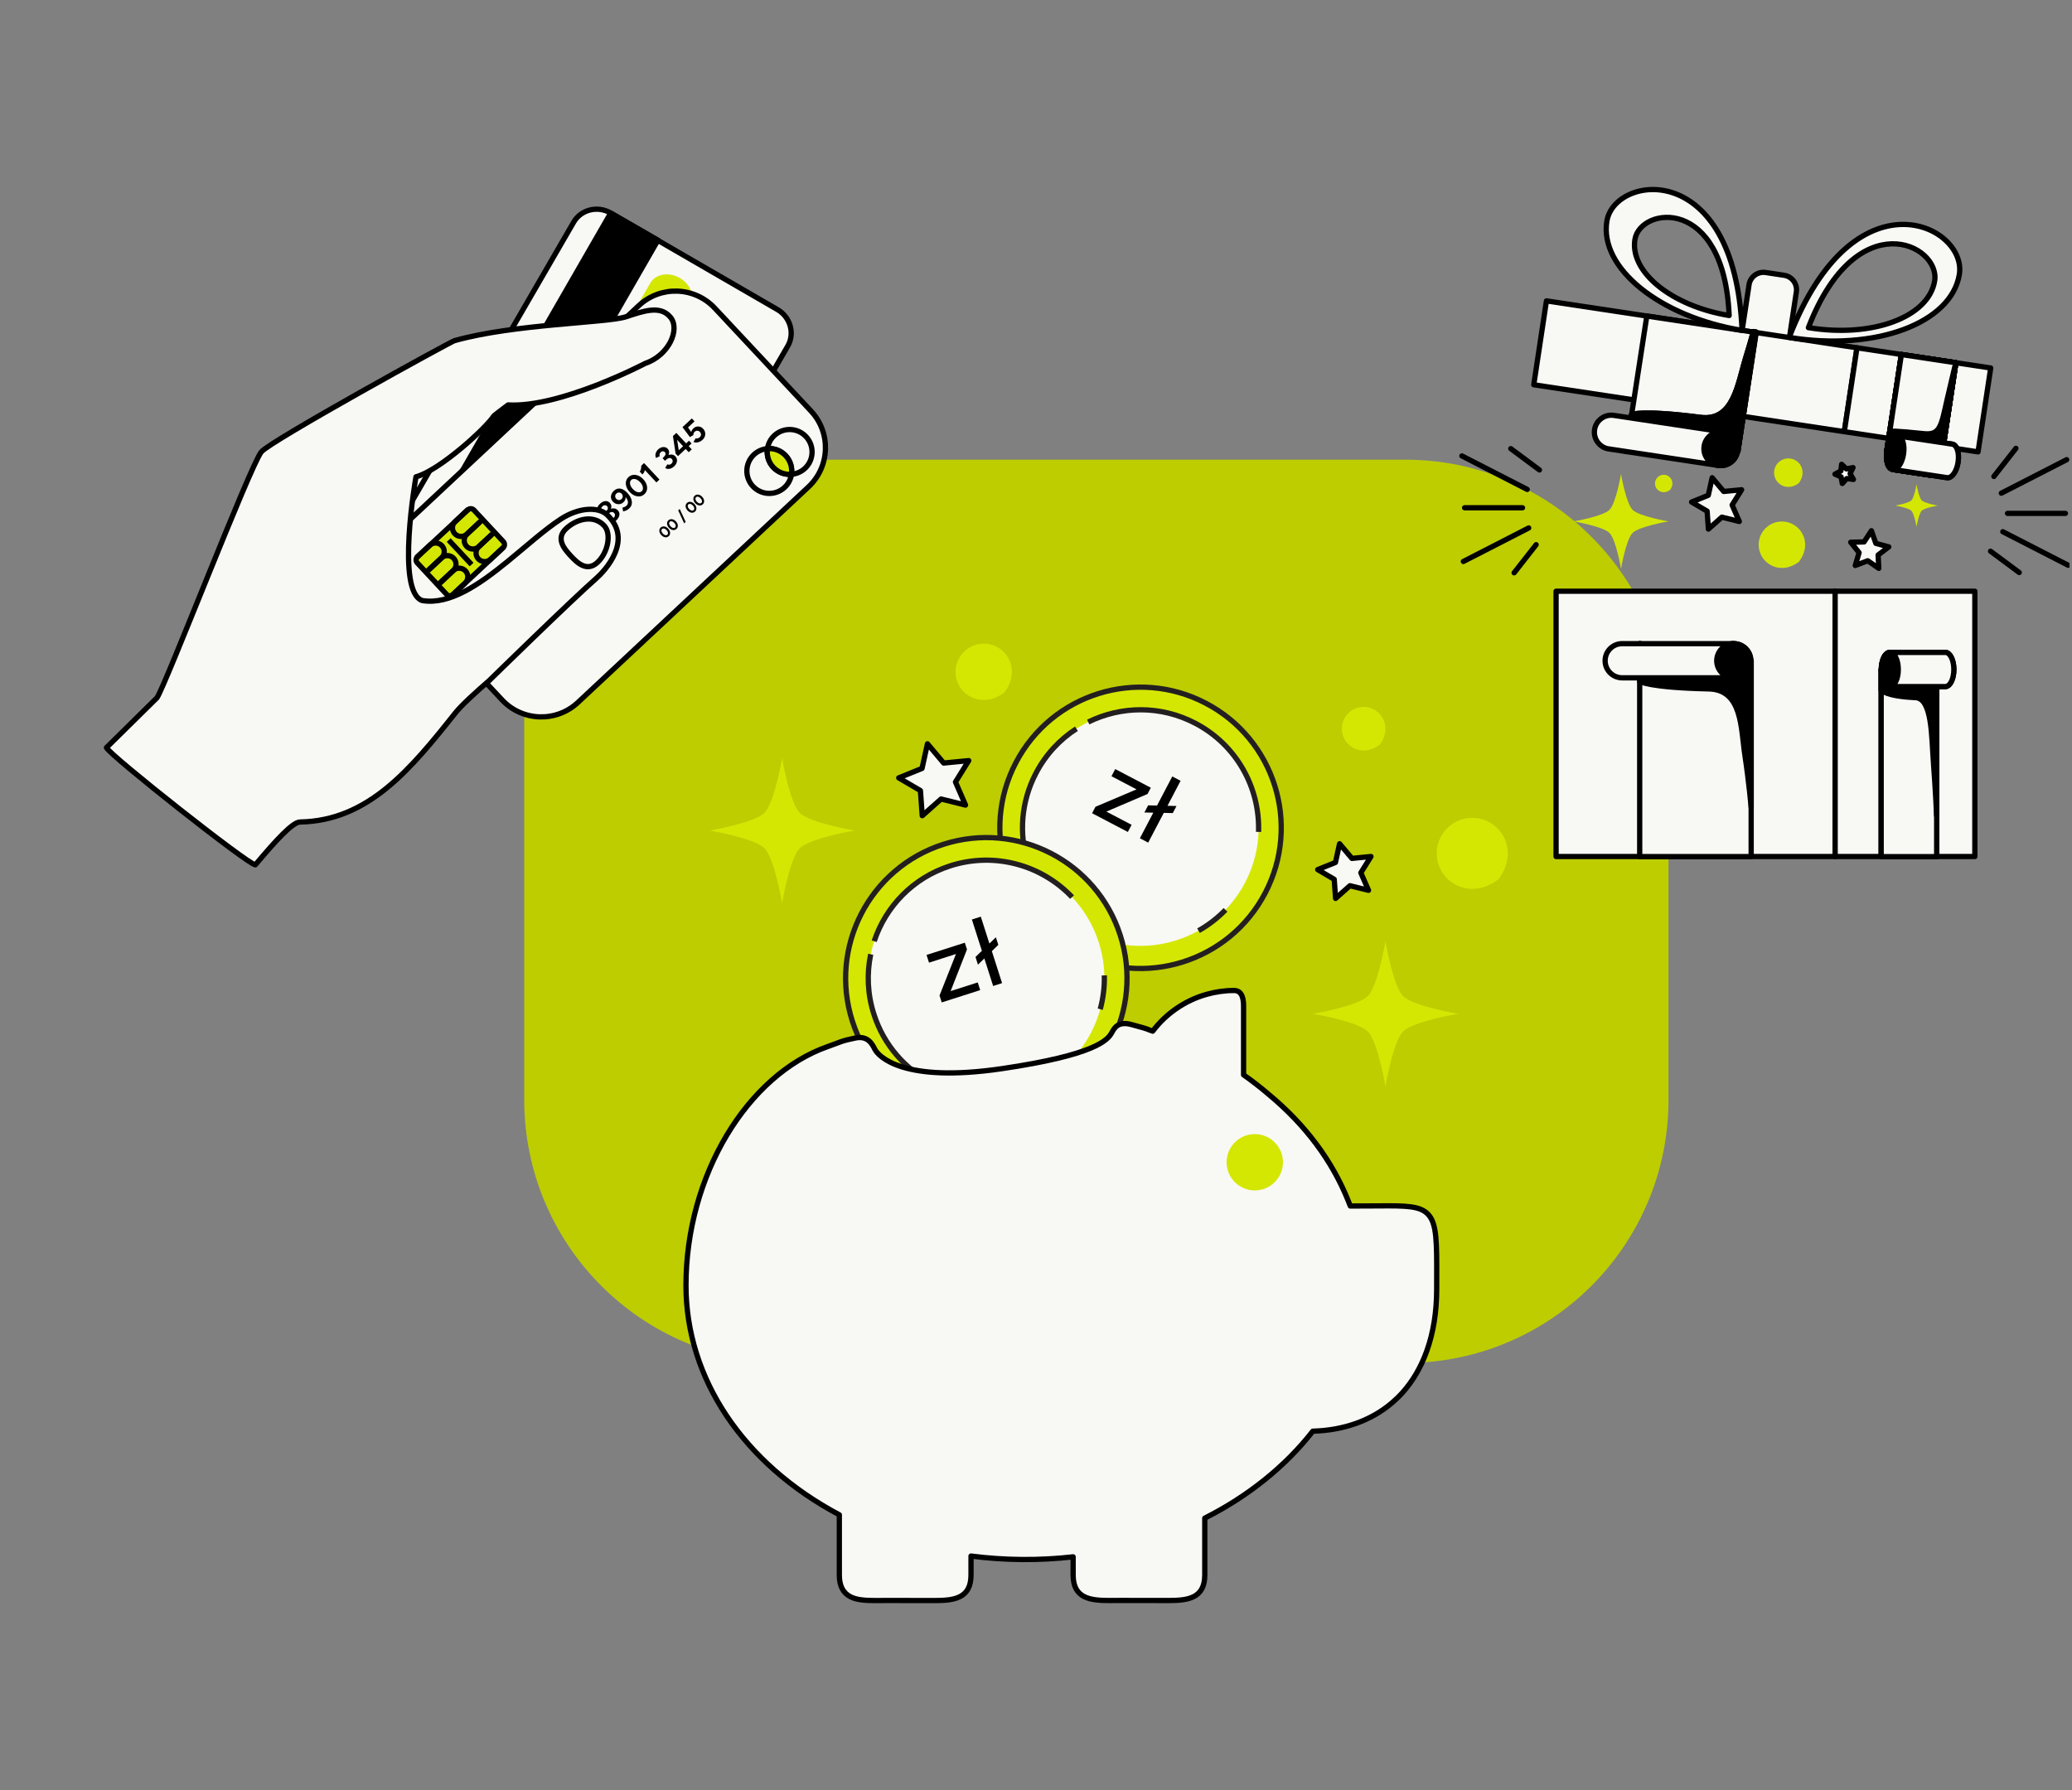 <svg width="787" height="680" viewBox="0 0 787 680" fill="none" xmlns="http://www.w3.org/2000/svg">
<rect x="0" y="0" width="787" height="680" fill="#808080" stroke="none"/>
<g clip-path="url(#clip0_2618_95825)">
<path d="M299.114 517.763H533.745C588.974 517.763 633.745 472.991 633.745 417.763V274.615C633.745 219.387 588.974 174.615 533.745 174.615L299.114 174.615C243.885 174.615 199.114 219.387 199.114 274.615L199.114 417.763C199.114 472.991 243.885 517.763 299.114 517.763Z" fill="#BDCD00"/>
<path d="M129.649 175.314C145.33 166.174 163.521 154.424 164.251 154.264C182.782 150.164 207.944 188.584 214.384 191.914C220.144 194.894 225.645 197.464 225.125 202.964C224.605 208.454 217.084 209.334 210.704 210.474C210.704 210.474 182.582 199.164 170.892 185.384C170.892 185.384 160.811 198.954 150.881 201.634C150.881 201.634 150.431 204.244 149.621 207.714L126.799 205.564L129.639 175.314H129.649Z" fill="#F8F8F5" stroke="black" stroke-width="2" stroke-linecap="round" stroke-linejoin="round"/>
<path d="M127.529 178.495C143.21 169.355 161.401 157.605 162.131 157.445C180.672 153.345 205.824 191.765 212.264 195.095C218.024 198.075 223.515 200.645 223.005 206.145C222.484 211.635 214.974 212.504 208.594 213.654C208.594 213.654 180.462 202.345 168.782 188.565C168.782 188.565 158.701 202.135 148.77 204.815C148.77 204.815 148.32 207.425 147.51 210.885L124.679 208.735L127.529 178.485V178.495Z" fill="#F8F8F5" stroke="black" stroke-width="2" stroke-linecap="round" stroke-linejoin="round"/>
<path d="M127.529 178.495C143.21 169.355 161.401 157.605 162.131 157.445C180.672 153.345 205.824 191.765 212.264 195.095C218.024 198.075 223.515 200.645 223.005 206.145C222.484 211.635 214.974 212.504 208.594 213.654C208.594 213.654 180.462 202.345 168.782 188.565C168.782 188.565 158.701 202.135 148.77 204.815C148.77 204.815 148.32 207.425 147.51 210.885L124.679 208.735L127.529 178.485V178.495Z" fill="#F8F8F5" stroke="black" stroke-width="2" stroke-linecap="round" stroke-linejoin="round"/>
<path d="M127.529 178.495C143.21 169.355 161.401 157.605 162.131 157.445C180.672 153.345 205.824 191.765 212.264 195.095C218.024 198.075 223.515 200.645 223.005 206.145C222.484 211.635 214.974 212.504 208.594 213.654C208.594 213.654 180.462 202.345 168.782 188.565C168.782 188.565 158.701 202.135 148.77 204.815C148.77 204.815 148.32 207.425 147.51 210.885L124.679 208.735L127.529 178.485V178.495Z" fill="#F8F8F5" stroke="black" stroke-width="2" stroke-linecap="round" stroke-linejoin="round"/>
<path d="M130.809 163.034C148.03 152.994 168.021 140.084 168.811 139.914C189.172 135.404 216.804 177.604 223.884 181.274C230.214 184.544 236.255 187.374 235.685 193.404C235.115 199.434 226.854 200.394 219.854 201.654C219.854 201.654 188.962 189.234 176.122 174.104C176.122 174.104 165.051 189.014 154.15 191.954C154.15 191.954 153.65 194.814 152.76 198.624L127.689 196.264L130.819 163.044L130.809 163.034Z" fill="#F8F8F5" stroke="black" stroke-width="2" stroke-linecap="round" stroke-linejoin="round"/>
<path d="M130.809 163.034C148.03 152.994 168.021 140.084 168.811 139.914C189.172 135.404 216.804 177.604 223.884 181.274C230.214 184.544 236.255 187.374 235.685 193.404C235.115 199.434 226.854 200.394 219.854 201.654C219.854 201.654 188.962 189.234 176.122 174.104C176.122 174.104 165.051 189.014 154.15 191.954C154.15 191.954 153.65 194.814 152.76 198.624L127.689 196.264L130.819 163.044L130.809 163.034Z" fill="#F8F8F5" stroke="black" stroke-width="2" stroke-linecap="round" stroke-linejoin="round"/>
<path d="M238.845 121.304C239.125 122.174 239.065 123.214 242.755 122.034C246.435 120.854 249.195 119.184 248.915 118.314C248.635 117.444 245.415 117.694 241.735 118.864C238.055 120.044 238.565 120.424 238.845 121.304Z" fill="#F8F8F5"/>
<path d="M295.278 117.584C300.209 120.434 301.979 126.684 299.208 131.464L229.665 251.544C226.895 256.324 220.594 257.894 215.664 255.044L152.291 218.354C147.36 215.504 145.58 209.254 148.35 204.474L217.894 84.394C220.664 79.614 226.965 78.034 231.895 80.894L295.268 117.584H295.278Z" fill="#F8F8F5" stroke="black" stroke-width="2" stroke-linecap="round" stroke-linejoin="round"/>
<path d="M231.964 80.929L152.618 218.741L170.549 229.064L249.895 91.252L231.964 80.929Z" fill="black" stroke="black" stroke-width="2" stroke-linecap="round" stroke-linejoin="round"/>
<path d="M258.186 105.584C262.367 107.994 264.127 112.754 262.117 116.234L253.096 131.904C251.096 135.384 246.086 136.254 241.905 133.854C237.725 131.444 235.965 126.684 237.965 123.204L246.986 107.534C248.986 104.054 253.996 103.184 258.176 105.584H258.186Z" fill="#D4E703"/>
<path d="M225.434 145.36L185.438 214.438C183.03 218.596 184.449 223.918 188.608 226.326C192.766 228.734 198.089 227.314 200.497 223.156L240.493 154.079C242.901 149.921 241.482 144.598 237.323 142.19C233.165 139.783 227.842 141.202 225.434 145.36Z" fill="#F8F8F5" stroke="black" stroke-width="2" stroke-linecap="round" stroke-linejoin="round"/>
<path d="M242.647 116.081L155.106 197.943C146.877 205.638 146.444 218.548 154.14 226.778L190.689 265.862C198.384 274.092 211.294 274.524 219.523 266.829L307.064 184.967C315.294 177.271 315.727 164.361 308.031 156.132L271.482 117.047C263.786 108.818 250.877 108.385 242.647 116.081Z" fill="#F8F8F5" stroke="black" stroke-width="2" stroke-linecap="round" stroke-linejoin="round"/>
<path d="M189.135 239.736C188.628 240.21 188.053 240.491 187.409 240.579C186.76 240.661 186.099 240.564 185.427 240.288C184.75 240.005 184.115 239.548 183.525 238.916C182.934 238.285 182.523 237.624 182.292 236.935C182.056 236.24 182 235.577 182.125 234.947C182.25 234.304 182.566 233.746 183.073 233.272C183.58 232.799 184.158 232.521 184.807 232.439C185.457 232.345 186.12 232.439 186.798 232.722C187.47 232.998 188.101 233.452 188.692 234.084C189.283 234.716 189.697 235.379 189.933 236.074C190.164 236.763 190.217 237.429 190.091 238.071C189.96 238.708 189.641 239.263 189.135 239.736ZM188.098 238.628C188.366 238.377 188.521 238.065 188.563 237.691C188.604 237.306 188.537 236.899 188.361 236.472C188.179 236.039 187.893 235.613 187.503 235.196C187.113 234.779 186.708 234.465 186.288 234.255C185.867 234.044 185.466 233.95 185.085 233.972C184.703 233.982 184.375 234.116 184.101 234.372C183.833 234.623 183.681 234.938 183.645 235.318C183.604 235.692 183.674 236.095 183.856 236.529C184.044 236.956 184.332 237.379 184.723 237.796C185.113 238.213 185.515 238.53 185.929 238.746C186.344 238.95 186.742 239.047 187.123 239.037C187.505 239.015 187.83 238.879 188.098 238.628ZM193.678 235.287L188.437 229.681L187.942 228.92L188.997 227.934L194.841 234.2L193.678 235.287ZM188.351 232.242L187.314 231.133C187.474 231.006 187.602 230.82 187.696 230.575C187.786 230.324 187.85 230.051 187.888 229.758C187.927 229.454 187.943 229.171 187.934 228.911L189.423 228.944C189.431 229.383 189.408 229.812 189.353 230.232C189.293 230.645 189.185 231.026 189.029 231.373C188.879 231.714 188.653 232.004 188.351 232.242ZM197.118 231.584L195.318 232.061C195.157 231.888 195.032 231.647 194.944 231.338C194.856 231.029 194.81 230.681 194.806 230.294C194.802 229.907 194.844 229.505 194.933 229.086L195.245 227.521C195.293 227.309 195.32 227.093 195.328 226.874C195.341 226.649 195.322 226.438 195.271 226.24C195.22 226.03 195.136 225.863 195.019 225.738C194.874 225.583 194.705 225.479 194.51 225.426C194.322 225.368 194.122 225.37 193.912 225.432C193.703 225.495 193.493 225.623 193.285 225.818C193.106 225.986 192.978 226.172 192.902 226.377C192.832 226.577 192.808 226.778 192.83 226.981C192.852 227.184 192.909 227.37 193.002 227.541L191.541 228.505C191.321 228.151 191.19 227.754 191.147 227.314C191.104 226.874 191.168 226.429 191.339 225.978C191.511 225.516 191.799 225.096 192.204 224.717C192.669 224.282 193.147 223.992 193.637 223.847C194.126 223.702 194.597 223.692 195.049 223.817C195.501 223.93 195.906 224.177 196.263 224.559C196.625 224.946 196.841 225.392 196.911 225.897C196.981 226.39 196.954 226.94 196.829 227.548L196.557 228.959C196.49 229.234 196.454 229.524 196.45 229.83C196.44 230.13 196.484 230.429 196.584 230.726C196.678 231.018 196.856 231.304 197.118 231.584ZM196.163 232.964L195.318 232.061L196.071 231.038L199.487 227.845L200.49 228.918L196.163 232.964ZM203.497 226.307C203.127 226.653 202.743 226.911 202.345 227.082C201.941 227.248 201.543 227.324 201.151 227.311C200.759 227.286 200.393 227.17 200.054 226.962L200.871 225.578C200.98 225.611 201.12 225.647 201.292 225.688C201.458 225.722 201.637 225.716 201.829 225.671C202.021 225.625 202.219 225.508 202.421 225.318C202.719 225.04 202.88 224.739 202.902 224.417C202.925 224.083 202.813 223.784 202.568 223.522C202.401 223.343 202.209 223.227 201.991 223.174C201.773 223.12 201.53 223.152 201.26 223.27C200.991 223.377 200.696 223.581 200.374 223.882L199.998 224.233L199.221 223.401L199.552 223.092C199.909 222.758 200.288 222.487 200.687 222.281C201.081 222.069 201.475 221.935 201.87 221.879C202.265 221.812 202.639 221.83 202.994 221.934C203.343 222.033 203.654 222.228 203.927 222.52C204.278 222.895 204.483 223.312 204.543 223.77C204.597 224.222 204.53 224.67 204.342 225.114C204.154 225.558 203.872 225.956 203.497 226.307ZM199.789 224.009L199.062 223.231L199.437 222.88C199.855 222.49 200.098 222.129 200.167 221.796C200.235 221.464 200.153 221.172 199.919 220.922C199.785 220.779 199.629 220.684 199.452 220.638C199.275 220.592 199.09 220.597 198.897 220.654C198.705 220.711 198.522 220.82 198.349 220.982C198.236 221.088 198.139 221.217 198.059 221.371C197.973 221.518 197.922 221.684 197.904 221.868C197.887 222.04 197.923 222.235 198.014 222.452L196.596 223.157C196.407 222.787 196.321 222.409 196.34 222.023C196.359 221.625 196.464 221.242 196.656 220.873C196.841 220.498 197.086 220.169 197.39 219.885C197.778 219.522 198.196 219.271 198.645 219.13C199.089 218.983 199.52 218.954 199.938 219.044C200.357 219.133 200.722 219.344 201.034 219.678C201.302 219.964 201.465 220.275 201.523 220.612C201.581 220.949 201.557 221.3 201.453 221.666C201.354 222.027 201.189 222.382 200.958 222.732C200.721 223.076 200.442 223.399 200.12 223.7L199.789 224.009ZM207.486 219.141L206.15 219.486L205.134 212.845L206.511 212.848L207.486 219.141ZM207.061 220.461L206.15 219.486L206.771 218.771L211.241 214.591L212.22 215.637L207.061 220.461ZM211.129 218.969L205.904 213.381L205.143 212.836L206.43 211.633L212.283 217.89L211.129 218.969ZM216.36 214.279C216.074 214.547 215.734 214.775 215.341 214.964C214.954 215.147 214.549 215.258 214.126 215.295C213.709 215.328 213.313 215.257 212.938 215.082L213.746 213.707C214.056 213.775 214.342 213.77 214.604 213.692C214.872 213.609 215.105 213.475 215.302 213.291C215.612 213.001 215.776 212.675 215.793 212.312C215.812 211.937 215.673 211.592 215.378 211.276C215.105 210.984 214.781 210.829 214.406 210.81C214.038 210.787 213.698 210.919 213.388 211.209C213.204 211.382 213.073 211.583 212.996 211.811C212.919 212.039 212.892 212.249 212.914 212.44L211.589 213.227L208.762 209.452L212.302 206.142L213.339 207.25L209.978 210.394L208.796 209.488L210.011 208.351L212.797 212.315L212.036 212.809C211.989 212.652 211.964 212.458 211.96 212.227C211.951 211.99 211.974 211.733 212.029 211.458C212.09 211.177 212.195 210.901 212.343 210.629C212.49 210.357 212.698 210.101 212.966 209.862C213.306 209.544 213.694 209.337 214.13 209.242C214.56 209.141 214.99 209.159 215.418 209.294C215.847 209.418 216.237 209.668 216.588 210.044C216.984 210.467 217.237 210.928 217.347 211.429C217.457 211.929 217.432 212.427 217.271 212.924C217.105 213.415 216.801 213.867 216.36 214.279ZM221.608 209.371C221.185 209.767 220.755 210.03 220.317 210.159C219.88 210.278 219.441 210.292 219 210.202C218.564 210.106 218.137 209.925 217.719 209.657C217.301 209.377 216.9 209.032 216.515 208.62C216.069 208.144 215.699 207.646 215.405 207.128C215.105 206.605 214.903 206.084 214.799 205.567C214.701 205.044 214.727 204.54 214.876 204.054C215.025 203.568 215.326 203.114 215.779 202.69C216.107 202.383 216.47 202.133 216.869 201.938C217.274 201.738 217.686 201.611 218.103 201.556L218.331 203.018C218.024 203.06 217.735 203.151 217.465 203.292C217.2 203.427 216.979 203.579 216.8 203.746C216.341 204.175 216.17 204.715 216.287 205.365C216.403 206.016 216.877 206.774 217.709 207.639L217.308 207.695C217.139 207.239 217.105 206.778 217.207 206.314C217.31 205.85 217.557 205.434 217.951 205.066C218.35 204.693 218.788 204.456 219.265 204.357C219.748 204.252 220.226 204.279 220.7 204.44C221.174 204.588 221.595 204.859 221.963 205.253C222.325 205.64 222.559 206.075 222.664 206.558C222.763 207.035 222.724 207.518 222.546 208.009C222.374 208.494 222.061 208.948 221.608 209.371ZM220.638 208.334C220.835 208.15 220.969 207.941 221.04 207.707C221.112 207.473 221.12 207.236 221.064 206.998C221.009 206.759 220.886 206.539 220.697 206.336C220.507 206.133 220.295 205.996 220.061 205.925C219.821 205.848 219.582 205.837 219.343 205.892C219.099 205.942 218.879 206.059 218.682 206.242C218.485 206.426 218.351 206.641 218.279 206.887C218.208 207.121 218.203 207.361 218.264 207.605C218.319 207.844 218.442 208.064 218.631 208.267C218.821 208.47 219.033 208.607 219.267 208.678C219.502 208.749 219.738 208.757 219.977 208.702C220.221 208.641 220.442 208.518 220.638 208.334ZM224.852 206.137L222.519 198.482L223.716 197.162L226.211 204.866L224.852 206.137ZM219.509 201.498L218.464 200.381L222.871 196.259L223.716 197.162L222.673 198.539L219.509 201.498ZM233.946 197.835C233.445 198.303 232.952 198.63 232.467 198.815C231.976 198.995 231.518 199.043 231.094 198.96C230.67 198.865 230.296 198.645 229.973 198.299C229.627 197.929 229.413 197.521 229.33 197.074C229.253 196.621 229.315 196.149 229.516 195.66C229.717 195.17 230.071 194.694 230.577 194.232C231.078 193.752 231.579 193.428 232.082 193.26C232.584 193.092 233.058 193.062 233.505 193.17C233.952 193.277 234.348 193.515 234.693 193.885C235.017 194.23 235.208 194.621 235.269 195.056C235.324 195.485 235.245 195.938 235.033 196.416C234.815 196.888 234.453 197.361 233.946 197.835ZM232.993 196.815C233.321 196.509 233.514 196.178 233.572 195.822C233.624 195.46 233.531 195.151 233.291 194.894C233.029 194.614 232.713 194.485 232.343 194.507C231.973 194.53 231.624 194.694 231.296 195.001C231.081 195.201 230.927 195.418 230.832 195.652C230.744 195.88 230.719 196.11 230.757 196.342C230.796 196.574 230.901 196.783 231.074 196.968C231.236 197.14 231.425 197.248 231.643 197.29C231.861 197.332 232.087 197.316 232.32 197.243C232.554 197.159 232.778 197.016 232.993 196.815ZM231.028 194.715C230.581 195.133 230.133 195.423 229.683 195.587C229.227 195.745 228.799 195.783 228.397 195.7C227.996 195.606 227.642 195.395 227.336 195.067C227.024 194.733 226.831 194.36 226.759 193.948C226.692 193.53 226.752 193.099 226.94 192.655C227.129 192.211 227.446 191.78 227.893 191.362C228.346 190.938 228.8 190.648 229.256 190.49C229.712 190.332 230.146 190.3 230.558 190.395C230.971 190.49 231.333 190.704 231.645 191.038C231.952 191.365 232.136 191.735 232.197 192.147C232.252 192.553 232.186 192.978 231.998 193.422C231.805 193.86 231.481 194.291 231.028 194.715ZM230.385 194.026C230.671 193.759 230.831 193.464 230.864 193.142C230.904 192.814 230.813 192.531 230.59 192.292C230.35 192.036 230.066 191.917 229.736 191.935C229.407 191.941 229.099 192.078 228.813 192.345C228.533 192.607 228.378 192.902 228.35 193.231C228.316 193.553 228.419 193.842 228.659 194.098C228.882 194.337 229.155 194.45 229.479 194.437C229.802 194.425 230.104 194.288 230.385 194.026ZM233.161 186.453C233.584 186.057 234.014 185.8 234.451 185.682C234.889 185.552 235.325 185.535 235.761 185.631C236.202 185.721 236.632 185.905 237.05 186.185C237.468 186.453 237.867 186.79 238.246 187.195C238.697 187.678 239.073 188.181 239.373 188.705C239.667 189.223 239.863 189.743 239.961 190.266C240.06 190.777 240.037 191.279 239.894 191.77C239.745 192.256 239.443 192.711 238.991 193.134C238.663 193.441 238.296 193.694 237.891 193.894C237.487 194.083 237.078 194.207 236.666 194.269L236.429 192.815C236.737 192.761 237.026 192.67 237.296 192.541C237.566 192.4 237.788 192.248 237.96 192.087C238.425 191.652 238.599 191.109 238.483 190.459C238.366 189.797 237.889 189.042 237.052 188.194L237.453 188.121C237.622 188.577 237.658 189.04 237.562 189.51C237.46 189.974 237.209 190.393 236.81 190.766C236.416 191.134 235.978 191.371 235.495 191.476C235.007 191.575 234.529 191.547 234.061 191.393C233.592 191.239 233.172 190.962 232.798 190.563C232.43 190.169 232.199 189.737 232.106 189.266C232.006 188.79 232.042 188.309 232.214 187.824C232.393 187.333 232.708 186.876 233.161 186.453ZM234.123 187.481C233.926 187.665 233.792 187.874 233.72 188.108C233.649 188.343 233.641 188.579 233.697 188.818C233.752 189.056 233.875 189.277 234.064 189.479C234.254 189.682 234.468 189.822 234.708 189.899C234.948 189.977 235.187 189.987 235.426 189.932C235.665 189.876 235.882 189.757 236.079 189.573C236.276 189.389 236.41 189.18 236.481 188.946C236.552 188.711 236.557 188.472 236.496 188.227C236.441 187.977 236.319 187.751 236.129 187.548C235.94 187.346 235.725 187.211 235.485 187.146C235.25 187.074 235.014 187.066 234.775 187.122C234.537 187.177 234.319 187.297 234.123 187.481ZM244.776 187.707C244.27 188.181 243.694 188.462 243.051 188.55C242.401 188.632 241.741 188.535 241.069 188.259C240.391 187.976 239.757 187.519 239.166 186.887C238.575 186.256 238.164 185.595 237.933 184.906C237.697 184.211 237.641 183.548 237.766 182.918C237.892 182.275 238.208 181.717 238.714 181.243C239.221 180.77 239.799 180.492 240.448 180.41C241.098 180.316 241.762 180.41 242.439 180.693C243.111 180.969 243.743 181.423 244.333 182.055C244.924 182.687 245.338 183.35 245.574 184.045C245.805 184.734 245.858 185.4 245.733 186.042C245.602 186.679 245.283 187.234 244.776 187.707ZM243.739 186.599C244.008 186.348 244.163 186.036 244.204 185.662C244.246 185.277 244.178 184.87 244.002 184.443C243.821 184.01 243.535 183.584 243.144 183.167C242.754 182.75 242.349 182.436 241.929 182.226C241.509 182.015 241.108 181.921 240.726 181.943C240.345 181.953 240.017 182.087 239.743 182.343C239.474 182.594 239.322 182.909 239.287 183.289C239.245 183.663 239.315 184.066 239.497 184.5C239.685 184.927 239.974 185.35 240.364 185.767C240.754 186.184 241.156 186.501 241.571 186.717C241.985 186.921 242.383 187.018 242.765 187.008C243.146 186.986 243.471 186.85 243.739 186.599ZM249.32 183.258L244.078 177.652L243.584 176.891L244.639 175.905L250.482 182.171L249.32 183.258ZM243.992 180.213L242.955 179.104C243.115 178.977 243.243 178.791 243.338 178.546C243.427 178.295 243.491 178.022 243.53 177.729C243.569 177.425 243.584 177.142 243.575 176.882L245.064 176.915C245.072 177.354 245.049 177.783 244.995 178.203C244.935 178.616 244.827 178.997 244.671 179.344C244.521 179.685 244.294 179.975 243.992 180.213ZM256.091 177.127C255.721 177.473 255.338 177.731 254.939 177.903C254.535 178.068 254.137 178.144 253.745 178.131C253.353 178.106 252.988 177.99 252.648 177.783L253.465 176.398C253.574 176.431 253.714 176.467 253.886 176.508C254.052 176.542 254.232 176.537 254.424 176.491C254.616 176.446 254.813 176.328 255.016 176.139C255.314 175.86 255.474 175.559 255.496 175.237C255.519 174.903 255.408 174.605 255.162 174.342C254.995 174.164 254.803 174.047 254.585 173.994C254.368 173.94 254.124 173.973 253.855 174.091C253.585 174.197 253.29 174.401 252.968 174.702L252.593 175.053L251.815 174.221L252.146 173.912C252.503 173.578 252.882 173.308 253.282 173.102C253.675 172.89 254.07 172.756 254.464 172.7C254.859 172.632 255.234 172.65 255.588 172.755C255.937 172.853 256.248 173.048 256.521 173.34C256.872 173.716 257.078 174.132 257.137 174.59C257.191 175.043 257.124 175.491 256.936 175.935C256.748 176.379 256.467 176.776 256.091 177.127ZM252.384 174.829L251.656 174.052L252.032 173.701C252.449 173.31 252.692 172.949 252.761 172.617C252.83 172.284 252.747 171.993 252.513 171.742C252.379 171.599 252.224 171.505 252.046 171.458C251.869 171.412 251.684 171.417 251.491 171.474C251.299 171.531 251.116 171.641 250.944 171.802C250.83 171.908 250.734 172.038 250.653 172.191C250.568 172.338 250.516 172.504 250.498 172.688C250.481 172.86 250.518 173.055 250.609 173.272L249.191 173.978C249.001 173.608 248.915 173.229 248.934 172.843C248.953 172.446 249.059 172.062 249.25 171.693C249.436 171.319 249.68 170.989 249.984 170.705C250.372 170.343 250.79 170.091 251.239 169.95C251.683 169.804 252.114 169.775 252.533 169.864C252.951 169.953 253.316 170.164 253.629 170.498C253.896 170.784 254.059 171.096 254.117 171.432C254.175 171.769 254.152 172.12 254.047 172.486C253.948 172.847 253.783 173.202 253.552 173.552C253.316 173.897 253.036 174.219 252.714 174.52L252.384 174.829ZM257.95 171.953L256.614 172.298L255.598 165.657L256.975 165.66L257.95 171.953ZM257.525 173.273L256.614 172.298L257.235 171.583L261.705 167.403L262.684 168.449L257.525 173.273ZM261.593 171.781L256.368 166.194L255.607 165.649L256.894 164.445L262.747 170.703L261.593 171.781ZM266.824 167.091C266.538 167.359 266.198 167.587 265.805 167.776C265.418 167.959 265.013 168.07 264.59 168.108C264.173 168.14 263.777 168.069 263.402 167.895L264.21 166.519C264.52 166.587 264.806 166.582 265.068 166.504C265.336 166.421 265.569 166.287 265.766 166.103C266.076 165.814 266.239 165.487 266.257 165.124C266.276 164.749 266.137 164.404 265.842 164.088C265.569 163.796 265.245 163.641 264.87 163.623C264.501 163.599 264.162 163.732 263.852 164.021C263.667 164.194 263.537 164.395 263.46 164.623C263.383 164.852 263.356 165.061 263.378 165.253L262.053 166.039L259.226 162.264L262.766 158.954L263.803 160.062L260.442 163.206L259.259 162.3L260.475 161.163L263.261 165.127L262.5 165.621C262.453 165.464 262.428 165.27 262.424 165.039C262.415 164.802 262.438 164.546 262.493 164.27C262.554 163.99 262.659 163.713 262.807 163.441C262.954 163.169 263.162 162.913 263.43 162.674C263.77 162.356 264.157 162.15 264.594 162.055C265.024 161.954 265.454 161.971 265.882 162.106C266.311 162.231 266.701 162.48 267.052 162.856C267.448 163.279 267.701 163.741 267.811 164.241C267.921 164.741 267.896 165.24 267.735 165.736C267.569 166.227 267.265 166.679 266.824 167.091Z" fill="black"/>
<path d="M254.007 203.67C253.751 203.91 253.459 204.052 253.133 204.097C252.804 204.139 252.47 204.089 252.129 203.949C251.786 203.806 251.465 203.575 251.166 203.255C250.866 202.935 250.658 202.6 250.541 202.251C250.421 201.899 250.393 201.563 250.457 201.244C250.52 200.918 250.68 200.636 250.937 200.396C251.193 200.156 251.486 200.015 251.815 199.973C252.144 199.926 252.48 199.974 252.824 200.117C253.164 200.257 253.484 200.487 253.783 200.807C254.082 201.127 254.292 201.463 254.412 201.815C254.529 202.164 254.555 202.501 254.492 202.827C254.426 203.149 254.264 203.43 254.007 203.67ZM253.482 203.109C253.618 202.982 253.697 202.823 253.718 202.634C253.739 202.439 253.705 202.233 253.615 202.016C253.523 201.797 253.379 201.582 253.181 201.37C252.983 201.159 252.778 201 252.565 200.893C252.352 200.787 252.149 200.739 251.956 200.75C251.763 200.755 251.597 200.823 251.458 200.953C251.322 201.08 251.245 201.24 251.227 201.432C251.206 201.621 251.241 201.826 251.333 202.045C251.428 202.262 251.575 202.476 251.772 202.687C251.97 202.899 252.174 203.059 252.384 203.168C252.594 203.272 252.795 203.321 252.988 203.316C253.182 203.305 253.346 203.236 253.482 203.109ZM256.944 200.924C256.687 201.164 256.396 201.306 256.07 201.351C255.741 201.393 255.406 201.343 255.066 201.203C254.723 201.06 254.401 200.829 254.102 200.509C253.803 200.189 253.595 199.854 253.478 199.505C253.358 199.153 253.33 198.817 253.393 198.498C253.457 198.173 253.617 197.89 253.873 197.65C254.13 197.41 254.423 197.269 254.752 197.228C255.081 197.18 255.417 197.228 255.76 197.371C256.101 197.511 256.42 197.741 256.72 198.061C257.019 198.381 257.228 198.717 257.348 199.069C257.465 199.418 257.492 199.755 257.428 200.081C257.362 200.403 257.201 200.684 256.944 200.924ZM256.419 200.363C256.555 200.236 256.633 200.077 256.654 199.888C256.675 199.693 256.641 199.487 256.552 199.271C256.46 199.051 256.315 198.836 256.117 198.624C255.92 198.413 255.715 198.254 255.502 198.148C255.289 198.041 255.086 197.993 254.892 198.004C254.699 198.01 254.533 198.077 254.394 198.207C254.258 198.334 254.181 198.494 254.163 198.686C254.142 198.875 254.178 199.08 254.27 199.299C254.365 199.516 254.511 199.73 254.709 199.941C254.907 200.153 255.11 200.313 255.32 200.422C255.53 200.526 255.732 200.575 255.925 200.57C256.118 200.559 256.283 200.49 256.419 200.363ZM259.865 198.804L257.596 193.872L258.166 193.338L260.445 198.262L259.865 198.804ZM263.993 194.332C263.737 194.572 263.445 194.715 263.119 194.759C262.79 194.801 262.456 194.752 262.115 194.612C261.772 194.469 261.451 194.237 261.152 193.917C260.852 193.597 260.644 193.263 260.527 192.914C260.407 192.562 260.379 192.226 260.443 191.906C260.506 191.581 260.666 191.298 260.923 191.058C261.179 190.818 261.472 190.677 261.801 190.636C262.13 190.588 262.466 190.636 262.81 190.779C263.15 190.919 263.47 191.149 263.769 191.469C264.068 191.789 264.278 192.125 264.398 192.477C264.515 192.826 264.541 193.164 264.478 193.489C264.411 193.811 264.25 194.093 263.993 194.332ZM263.468 193.771C263.604 193.644 263.682 193.486 263.703 193.296C263.725 193.101 263.691 192.895 263.601 192.679C263.509 192.459 263.364 192.244 263.167 192.033C262.969 191.821 262.764 191.662 262.551 191.556C262.338 191.449 262.135 191.401 261.942 191.413C261.749 191.418 261.583 191.485 261.444 191.615C261.308 191.742 261.231 191.902 261.213 192.094C261.192 192.284 261.227 192.488 261.319 192.708C261.414 192.924 261.561 193.138 261.758 193.35C261.956 193.561 262.16 193.721 262.37 193.831C262.58 193.934 262.781 193.983 262.974 193.978C263.168 193.967 263.332 193.898 263.468 193.771ZM266.93 191.587C266.673 191.827 266.382 191.969 266.056 192.013C265.727 192.055 265.392 192.006 265.052 191.866C264.709 191.723 264.387 191.491 264.088 191.171C263.789 190.851 263.581 190.517 263.464 190.168C263.344 189.816 263.316 189.48 263.379 189.16C263.443 188.835 263.603 188.552 263.859 188.312C264.116 188.072 264.409 187.932 264.738 187.89C265.067 187.842 265.403 187.89 265.746 188.033C266.087 188.173 266.406 188.404 266.706 188.724C267.005 189.044 267.214 189.38 267.334 189.732C267.451 190.081 267.478 190.418 267.414 190.743C267.348 191.065 267.186 191.347 266.93 191.587ZM266.405 191.025C266.541 190.898 266.619 190.74 266.64 190.55C266.661 190.355 266.627 190.149 266.538 189.933C266.446 189.713 266.301 189.498 266.103 189.287C265.906 189.075 265.7 188.916 265.488 188.81C265.275 188.703 265.072 188.656 264.878 188.667C264.685 188.672 264.519 188.739 264.38 188.869C264.244 188.996 264.167 189.156 264.149 189.348C264.128 189.538 264.164 189.742 264.256 189.962C264.351 190.178 264.497 190.392 264.695 190.604C264.893 190.815 265.096 190.975 265.306 191.085C265.516 191.188 265.718 191.237 265.911 191.232C266.104 191.221 266.269 191.152 266.405 191.025Z" fill="black"/>
<path d="M293.708 177.504C291.858 175.534 291.138 172.914 291.508 170.424C289.658 170.574 287.838 171.324 286.378 172.684C282.938 175.904 282.758 181.294 285.978 184.734C289.198 188.174 294.588 188.354 298.028 185.134C299.488 183.764 300.358 182.004 300.628 180.164C298.128 180.364 295.558 179.474 293.718 177.494L293.708 177.504Z" fill="#F8F8F5" stroke="black" stroke-width="2" stroke-linecap="round" stroke-linejoin="round"/>
<path d="M294.108 165.453C292.648 166.823 291.778 168.583 291.508 170.423C294.008 170.223 296.578 171.113 298.418 173.093C300.258 175.073 300.988 177.683 300.618 180.173C302.468 180.023 304.288 179.273 305.748 177.913C309.188 174.693 309.368 169.303 306.148 165.863C302.938 162.423 297.538 162.243 294.098 165.463L294.108 165.453Z" fill="#F8F8F5" stroke="black" stroke-width="2" stroke-linecap="round" stroke-linejoin="round"/>
<path d="M298.418 173.094C296.568 171.124 294.008 170.224 291.508 170.424C291.138 172.904 291.858 175.524 293.708 177.504C295.558 179.484 298.118 180.374 300.618 180.174C300.988 177.694 300.268 175.074 298.418 173.094Z" fill="#D4E703" stroke="black" stroke-width="2" stroke-linecap="round" stroke-linejoin="round"/>
<path d="M191.173 205.753C191.793 206.423 191.753 207.463 191.093 208.083L171.972 225.883C171.302 226.503 170.262 226.463 169.642 225.803L158.481 213.813C157.861 213.143 157.901 212.103 158.561 211.483L163.151 207.213L177.682 193.683C178.352 193.063 179.392 193.103 180.012 193.763L191.173 205.753Z" fill="#D4E703" stroke="black" stroke-width="2" stroke-miterlimit="10"/>
<path d="M158.211 211.843L162.881 207.473L163.241 207.143C163.321 207.073 163.401 207.003 163.491 206.933C163.561 206.883 163.631 206.833 163.711 206.783C163.721 206.783 163.731 206.763 163.751 206.753C165.051 205.953 166.771 206.153 167.851 207.303C169.091 208.623 169.021 210.693 167.711 211.933L162.691 216.623" stroke="black" stroke-width="2" stroke-miterlimit="10"/>
<path d="M161.841 217.413L167.351 212.263L167.711 211.933C167.791 211.863 167.871 211.793 167.961 211.723C168.031 211.673 168.101 211.623 168.181 211.573C168.191 211.573 168.201 211.553 168.221 211.543C169.521 210.743 171.241 210.943 172.321 212.093C173.561 213.413 173.491 215.483 172.181 216.723L166.331 222.193" stroke="black" stroke-width="2" stroke-miterlimit="10"/>
<path d="M167.162 221.413L171.832 217.043L172.192 216.713C172.272 216.643 172.352 216.573 172.442 216.503C172.512 216.453 172.582 216.403 172.662 216.353C172.672 216.353 172.682 216.333 172.702 216.323C174.002 215.523 175.722 215.723 176.802 216.873C178.042 218.193 177.972 220.263 176.662 221.503L171.642 226.193" stroke="black" stroke-width="2" stroke-miterlimit="10"/>
<path d="M191.253 207.843L186.663 212.143L186.303 212.473C186.223 212.543 186.143 212.613 186.053 212.683C185.983 212.733 185.913 212.783 185.833 212.833C185.823 212.833 185.813 212.853 185.793 212.863C184.493 213.663 182.773 213.463 181.693 212.313C180.453 210.993 180.523 208.923 181.833 207.683L186.773 203.063" stroke="black" stroke-width="2" stroke-miterlimit="10"/>
<path d="M187.812 202.093L182.182 207.353L181.822 207.683C181.742 207.753 181.662 207.823 181.572 207.893C181.502 207.943 181.432 207.993 181.352 208.043C181.342 208.043 181.332 208.063 181.312 208.073C180.012 208.873 178.292 208.673 177.212 207.523C175.972 206.203 176.042 204.133 177.352 202.893L183.322 197.313" stroke="black" stroke-width="2" stroke-miterlimit="10"/>
<path d="M182.302 198.273L177.712 202.573L177.352 202.903C177.272 202.973 177.192 203.043 177.102 203.113C177.032 203.163 176.962 203.213 176.882 203.263C176.872 203.263 176.862 203.283 176.842 203.293C175.542 204.093 173.822 203.893 172.742 202.743C171.502 201.423 171.572 199.353 172.882 198.113L177.822 193.493" stroke="black" stroke-width="2" stroke-miterlimit="10"/>
<path d="M170.422 205.153L179.122 214.463" stroke="black" stroke-width="2" stroke-miterlimit="10"/>
<path d="M254.606 120.464C250.746 115.834 244.476 118.144 237.685 120.354C230.555 122.674 195.403 123.024 172.812 129.354C172.812 129.354 172.822 129.354 172.832 129.364C172.772 129.374 172.722 129.384 172.662 129.394C171.402 129.664 102.578 167.544 99.268 171.644C95.018 176.904 63.006 259.994 59.636 265.064L40.425 284.004C41.715 286.924 94.198 328.384 96.978 328.524C104.848 319.154 111.129 312.304 113.959 312.254C139.84 311.794 155.851 292.354 173.002 270.764C175.242 267.944 180.382 263.254 185.813 258.524C185.813 258.524 217.144 227.884 226.425 219.754C229.645 216.934 240.836 205.124 230.535 195.504C227.285 192.464 219.924 192.654 212.984 197.194C206.754 201.264 199.823 207.554 192.623 213.424C182.002 222.074 170.822 229.804 160.511 228.154C160.511 228.164 160.521 228.174 160.531 228.184C150.171 225.124 158.001 181.124 158.001 181.124C166.922 178.744 184.443 162.764 187.513 158.074C187.513 157.934 190.223 155.894 192.973 153.824C212.794 154.974 245.076 138.044 245.076 138.044C254.016 135.024 258.487 125.104 254.626 120.474L254.606 120.464Z" fill="#F8F8F5" stroke="black" stroke-width="2" stroke-linecap="round" stroke-linejoin="round"/>
<path d="M216.684 211.064C219.224 213.814 222.884 217.374 226.924 213.654C230.954 209.934 232.324 202.714 229.494 199.694C225.474 195.404 219.094 197.044 215.064 200.774C211.034 204.494 214.144 208.314 216.684 211.064Z" fill="#F8F8F5" stroke="black" stroke-width="2" stroke-linecap="round" stroke-linejoin="round"/>
<path d="M408.414 361.793C434.548 375.491 466.848 365.403 480.534 339.258C494.233 313.125 484.144 280.827 457.997 267.142C431.863 253.443 399.564 263.531 385.877 289.677C372.178 315.81 382.267 348.108 408.414 361.793Z" fill="#D4E703" stroke="#231F20" stroke-width="2" stroke-miterlimit="10"/>
<path d="M412.403 354.181C434.34 365.676 461.438 357.205 472.922 335.269C484.418 313.333 475.946 286.236 454.009 274.753C432.072 263.257 404.973 271.729 393.49 293.665C381.993 315.601 390.466 342.698 412.403 354.181Z" fill="#F8F8F5"/>
<path d="M455.221 353.542C458.962 351.444 462.429 348.785 465.479 345.631" stroke="#231F20" stroke-width="2" stroke-miterlimit="10"/>
<path d="M408.857 276.826C402.575 280.88 397.218 286.575 393.503 293.666C382.006 315.602 390.479 342.699 412.416 354.182" stroke="#231F20" stroke-width="2" stroke-miterlimit="10"/>
<path d="M478.031 316.018C478.592 299.348 469.793 283.017 454.022 274.753C440.818 267.832 425.75 268.145 413.328 274.284" stroke="#231F20" stroke-width="2" stroke-miterlimit="10"/>
<path d="M417.401 309.512L416.086 306.472L434.665 298.591L435.862 301.612L417.401 309.512ZM414.803 308.92L416.086 306.472L418.273 307.275L429.813 313.321L428.389 316.038L414.803 308.92ZM422.167 294.865L423.591 292.148L437.11 299.23L435.862 301.612L433.64 300.875L422.167 294.865ZM434.671 308.641L436.094 305.923L446.863 306.178L445.457 308.862L434.671 308.641ZM432.961 318.433L445.263 294.951L448.417 296.603L436.114 320.085L432.961 318.433Z" fill="black"/>
<path d="M390.909 422.491C419.011 413.498 434.509 383.429 425.516 355.328C416.522 327.228 386.451 311.731 358.349 320.724C330.247 329.717 314.749 359.786 323.743 387.887C332.736 415.988 362.807 431.485 390.909 422.491Z" fill="#D4E703" stroke="#231F20" stroke-width="2" stroke-miterlimit="10"/>
<path d="M388.289 414.306C411.869 406.76 424.877 381.526 417.33 357.948C409.783 334.37 384.548 321.362 360.969 328.909C337.39 336.456 324.381 361.689 331.928 385.267C339.475 408.845 364.71 421.853 388.289 414.306Z" fill="#F8F8F5"/>
<path d="M417.89 383.377C419.024 379.232 419.571 374.905 419.454 370.525" stroke="#231F20" stroke-width="2" stroke-miterlimit="10"/>
<path d="M330.716 362.51C329.191 369.835 329.478 377.629 331.928 385.267C339.475 408.845 364.71 421.852 388.289 414.306" stroke="#231F20" stroke-width="2" stroke-miterlimit="10"/>
<path d="M407.202 340.783C395.732 328.674 377.914 323.474 360.956 328.896C346.761 333.432 336.399 344.393 332.045 357.531" stroke="#231F20" stroke-width="2" stroke-miterlimit="10"/>
<path d="M359.945 379.356L356.857 378.156L364.294 359.396L367.285 360.666L359.945 379.356ZM357.699 380.79L356.857 378.156L358.965 377.164L371.373 373.195L372.308 376.116L357.699 380.79ZM352.864 365.677L351.93 362.755L366.466 358.105L367.285 360.666L365.2 361.73L352.864 365.677ZM371.453 366.45L370.518 363.528L378.262 356.041L379.185 358.927L371.453 366.45ZM377.223 374.544L369.146 349.296L372.536 348.211L380.614 373.459L377.223 374.544Z" fill="black"/>
<path d="M545.367 469.999C544.95 465.528 544.025 462.869 542.265 461.123C539.241 458.086 534.079 457.994 523.613 458.086H523.248C521.605 458.099 519.807 458.112 517.904 458.112C516.287 458.112 514.606 458.112 512.872 458.125C512.599 457.434 512.338 456.756 512.051 456.052C505.925 440.842 495.81 427.287 481.981 415.804C478.878 413.145 475.646 410.63 472.348 408.31V382.503C472.348 380.796 472.348 376.26 468.751 376.26C465.153 376.26 461.66 376.768 458.167 377.759C450.124 380.053 442.955 384.953 437.833 391.705C434.913 390.792 438.276 391.483 429.726 389.189C424.746 387.86 423.3 390.401 422.309 392.226C420.771 395.054 416.17 400.711 380.442 405.964C342.942 411.477 333.649 401.272 332.267 398.547C331.354 396.762 329.738 393.321 324.942 394.298C319.454 395.406 319.389 395.81 314.331 397.583C283.844 408.31 260.551 446.525 260.551 488.298C260.551 523.554 282.306 556.073 318.802 575.429V598.29C318.802 602.422 320.197 605.119 323.065 606.579C325.411 607.765 328.461 608 332.632 608L336.92 607.974L354.986 608C362.272 608 368.816 607.257 368.816 598.277V591.095C381.524 592.75 394.871 592.855 407.606 591.395V598.264C407.606 607.244 414.149 607.987 421.436 607.987L425.711 607.961L443.79 607.987C451.076 607.987 457.606 607.244 457.606 598.264V576.693C474.121 568.364 488.276 556.973 498.639 543.665C510.396 543.339 520.758 539.651 528.618 532.978C530.078 531.739 531.433 530.436 532.633 529.094C536.595 524.701 539.71 519.37 541.913 513.232C544.429 506.232 545.693 498.308 545.693 489.666V485.665C545.719 478.77 545.719 473.778 545.354 469.946L545.367 469.999Z" fill="#F8F8F5" stroke="black" stroke-width="2" stroke-linecap="round" stroke-linejoin="round"/>
<path d="M465.896 441.507C465.896 447.412 470.693 452.208 476.598 452.208C482.502 452.208 487.299 447.425 487.299 441.507C487.299 435.59 482.502 430.807 476.598 430.807C470.693 430.807 465.896 435.59 465.896 441.507Z" fill="#D4E703"/>
<path d="M297.061 287.917C297.061 287.917 299.902 304.913 303.774 308.784C307.645 312.655 324.642 315.496 324.642 315.496C324.642 315.496 307.645 318.338 303.774 322.209C299.902 326.08 297.061 343.076 297.061 343.076C297.061 343.076 294.219 326.08 290.348 322.209C286.477 318.338 269.48 315.496 269.48 315.496C269.48 315.496 286.477 312.655 290.348 308.784C294.219 304.913 297.061 287.917 297.061 287.917Z" fill="#D4E703"/>
<path d="M526.233 357.531C526.233 357.531 529.074 374.527 532.945 378.398C536.817 382.269 553.813 385.111 553.813 385.111C553.813 385.111 536.817 387.952 532.945 391.823C529.074 395.694 526.233 412.69 526.233 412.69C526.233 412.69 523.391 395.694 519.52 391.823C515.649 387.952 498.652 385.111 498.652 385.111C498.652 385.111 515.649 382.269 519.52 378.398C523.391 374.527 526.233 357.531 526.233 357.531Z" fill="#D4E703"/>
<path d="M372.543 244.567C367.538 245.062 363.484 249.116 362.989 254.121C362.103 263.075 372.27 270.048 381.472 263.049C388.498 253.834 381.498 243.668 372.543 244.554V244.567Z" fill="#D4E703"/>
<path d="M557.828 310.739C551.52 311.365 546.41 316.474 545.784 322.796C544.677 334.083 557.476 342.881 569.09 334.057C577.94 322.444 569.129 309.619 557.828 310.739Z" fill="#D4E703"/>
<path d="M517.095 268.576C513.224 268.967 510.083 272.095 509.705 275.979C509.027 282.913 516.887 288.309 524.016 282.9C529.451 275.77 524.042 267.885 517.095 268.576Z" fill="#D4E703"/>
<path d="M520.732 325.363L516.887 331.541L519.794 338.201L512.742 336.455L507.294 341.277L506.772 334.031L500.503 330.342L507.241 327.618L508.806 320.515L513.498 326.08L520.732 325.363Z" fill="#F8F8F5" stroke="black" stroke-width="2" stroke-linecap="round" stroke-linejoin="round"/>
<path d="M367.956 288.933L362.911 297.053L366.73 305.825L357.45 303.518L350.294 309.866L349.603 300.325L341.365 295.489L350.216 291.892L352.275 282.547L358.44 289.859L367.956 288.933Z" fill="#F8F8F5" stroke="black" stroke-width="2" stroke-linecap="round" stroke-linejoin="round"/>
<path d="M697.035 224.592H591.039V325.364H697.035V224.592Z" fill="#F8F8F5" stroke="black" stroke-width="2" stroke-linecap="round" stroke-linejoin="round"/>
<path d="M750.101 224.592H697.035V325.364H750.101V224.592Z" fill="#F8F8F5" stroke="black" stroke-width="2" stroke-linecap="round" stroke-linejoin="round"/>
<path d="M661.616 126.146L664.331 108.173C664.789 105.138 667.621 103.057 670.648 103.514L677.644 104.571C680.671 105.028 682.761 107.861 682.303 110.888L679.587 128.869C679.13 131.895 676.296 133.985 673.27 133.528L666.273 132.471C663.238 132.012 661.149 129.179 661.607 126.144L661.616 126.146Z" fill="#F8F8F5" stroke="black" stroke-width="2" stroke-linecap="round" stroke-linejoin="round"/>
<path d="M587.38 114.295L582.566 146.16L700.516 163.976L705.33 132.111L587.38 114.295Z" fill="#F8F8F5" stroke="black" stroke-width="2" stroke-linecap="round" stroke-linejoin="round"/>
<path d="M705.334 132.114L700.52 163.979L751.313 171.652L756.127 139.787L705.334 132.114Z" fill="#F8F8F5" stroke="black" stroke-width="2" stroke-linecap="round" stroke-linejoin="round"/>
<path d="M622.798 244.499V325.398H665.138V250.996L622.798 244.499Z" fill="#F8F8F5" stroke="black" stroke-width="2" stroke-linecap="round" stroke-linejoin="round"/>
<path d="M652.017 250.996C652.017 254.576 654.924 257.484 658.513 257.484C662.103 257.484 665.001 254.576 665.001 250.996C665.001 247.415 662.094 244.499 658.513 244.499C654.933 244.499 652.017 247.406 652.017 250.996Z" fill="#F8F8F5" stroke="black" stroke-width="2" stroke-linecap="round" stroke-linejoin="round"/>
<path d="M664.994 250.979C664.977 247.407 662.078 244.508 658.505 244.508C655.606 244.508 653.151 246.409 652.315 249.035L622.79 244.508V258.822C622.79 258.822 626.14 261.192 648.965 261.687C661.873 261.968 661.182 276.547 662.777 286.999C664.277 296.923 665.13 306.497 665.13 306.497V251.004L664.985 250.979H664.994Z" fill="black" stroke="black" stroke-width="2" stroke-linecap="round" stroke-linejoin="round"/>
<path d="M616.165 244.499C612.575 244.499 609.668 247.406 609.668 250.996C609.668 254.585 612.575 257.484 616.165 257.484H658.505C654.941 257.449 652.068 254.559 652.068 250.996C652.068 247.432 654.95 244.533 658.505 244.499H616.165Z" fill="#F8F8F5" stroke="black" stroke-width="2" stroke-linecap="round" stroke-linejoin="round"/>
<path d="M625.501 120.052L617.58 171.529L660.1 171.427L667.057 126.318L625.501 120.052Z" fill="#F8F8F5" stroke="black" stroke-width="2" stroke-linecap="round" stroke-linejoin="round"/>
<path d="M665.974 125.96C665.164 128.91 664.184 132.311 663.118 135.747C660.015 145.773 658.522 160.181 645.819 158.545C623.344 155.654 619.703 157.479 619.703 157.479L617.58 171.521L647.225 171.452C647.66 174.155 649.783 176.38 652.631 176.806C656.144 177.335 659.418 174.922 659.963 171.418H660.108L666.955 126.096L665.983 125.951L665.974 125.96Z" fill="#F8F8F5" stroke="black" stroke-width="2" stroke-linecap="round" stroke-linejoin="round"/>
<path d="M665.974 125.96C665.164 128.91 664.184 132.311 663.118 135.747C660.015 145.773 658.522 160.181 645.819 158.545C623.344 155.654 619.703 157.479 619.703 157.479L617.58 171.521L647.225 171.452C647.66 174.155 649.783 176.38 652.631 176.806C656.144 177.335 659.418 174.922 659.963 171.418H660.108L666.955 126.096L665.983 125.951L665.974 125.96Z" fill="black" stroke="black" stroke-width="2" stroke-linecap="round" stroke-linejoin="round"/>
<path d="M611.066 170.54C607.545 170.011 605.124 166.729 605.661 163.208C606.189 159.687 609.472 157.266 612.993 157.794L654.549 164.069C651.045 163.574 647.797 165.987 647.268 169.483C646.739 172.987 649.135 176.252 652.631 176.806L611.075 170.531L611.066 170.54Z" fill="#F8F8F5" stroke="black" stroke-width="2" stroke-linecap="round" stroke-linejoin="round"/>
<path d="M735.598 247.824V325.407H714.521V254.321L735.598 247.824Z" fill="#F8F8F5" stroke="black" stroke-width="2" stroke-linecap="round" stroke-linejoin="round"/>
<path d="M735.598 247.824V325.407H714.521V254.321L735.598 247.824Z" fill="#F8F8F5" stroke="black" stroke-width="2" stroke-linecap="round" stroke-linejoin="round"/>
<path d="M721.052 254.321C721.052 257.901 719.603 260.809 717.821 260.809C716.039 260.809 714.59 257.901 714.59 254.321C714.59 250.74 716.039 247.824 717.821 247.824C719.603 247.824 721.052 250.731 721.052 254.321Z" fill="#F8F8F5" stroke="black" stroke-width="2" stroke-linecap="round" stroke-linejoin="round"/>
<path d="M721.052 254.321C721.052 257.901 719.603 260.809 717.821 260.809C716.039 260.809 714.59 257.901 714.59 254.321C714.59 250.74 716.039 247.824 717.821 247.824C719.603 247.824 721.052 250.731 721.052 254.321Z" fill="#F8F8F5" stroke="black" stroke-width="2" stroke-linecap="round" stroke-linejoin="round"/>
<path d="M735.521 254.295C735.521 250.723 734.072 247.824 732.29 247.824H717.821C717.821 247.824 716.116 247.748 715.229 250.433C714.351 253.11 714.59 254.278 714.59 254.278L714.513 254.312V262.13C714.513 262.13 716.184 264.501 727.541 265.004C733.961 265.285 733.62 279.855 734.413 290.316C735.163 300.231 735.581 309.814 735.581 309.814V254.321L735.513 254.295H735.521Z" fill="black" stroke="black" stroke-width="2" stroke-linecap="round" stroke-linejoin="round"/>
<path d="M738.897 247.824C740.688 247.824 742.129 250.731 742.129 254.321C742.129 257.91 740.688 260.809 738.897 260.809H717.821C719.594 260.775 721.027 257.884 721.027 254.321C721.027 250.757 719.594 247.858 717.821 247.833H738.897V247.824Z" fill="#F8F8F5" stroke="black" stroke-width="2" stroke-linecap="round" stroke-linejoin="round"/>
<path d="M738.897 247.824C740.688 247.824 742.129 250.731 742.129 254.321C742.129 257.91 740.688 260.809 738.897 260.809H717.821C719.594 260.775 721.027 257.884 721.027 254.321C721.027 250.757 719.594 247.858 717.821 247.833H738.897V247.824Z" fill="#F8F8F5" stroke="black" stroke-width="2" stroke-linecap="round" stroke-linejoin="round"/>
<path d="M741.839 137.64C741.728 138.117 741.617 138.603 741.506 139.089C739.187 149.226 737.354 163.592 731.011 162.91C719.791 161.716 717.795 163.796 717.795 163.796L716.636 171.469L716.696 171.512C716.696 171.512 716.295 172.62 716.755 175.391C717.224 178.153 718.912 178.332 718.912 178.332L727.319 179.603C727.319 179.603 731.693 180.259 733.108 180.481C734.856 180.745 736.706 178.119 737.243 174.607H737.312L742.871 137.802L741.83 137.648L741.839 137.64Z" fill="#F8F8F5" stroke="black" stroke-width="2" stroke-linecap="round" stroke-linejoin="round"/>
<path d="M722.195 134.681L716.636 171.469L736.357 180.966L742.879 137.801L722.195 134.681Z" fill="#F8F8F5" stroke="black" stroke-width="2" stroke-linecap="round" stroke-linejoin="round"/>
<path d="M722.195 134.681L716.636 171.469L736.357 180.966L742.879 137.801L722.195 134.681Z" fill="#F8F8F5" stroke="black" stroke-width="2" stroke-linecap="round" stroke-linejoin="round"/>
<path d="M741.839 137.64L722.195 134.673L716.636 171.469L716.696 171.512C716.696 171.512 716.295 172.62 716.755 175.391C717.224 178.153 718.912 178.332 718.912 178.332L727.319 179.603C727.319 179.603 731.693 180.259 733.108 180.481C733.586 180.549 734.063 180.404 734.524 180.089L736.348 180.967L737.312 174.598L742.871 137.802L741.83 137.648L741.839 137.64Z" fill="#F8F8F5" stroke="black" stroke-width="2" stroke-linecap="round" stroke-linejoin="round"/>
<path d="M741.839 137.64L722.195 134.673L716.636 171.469L716.696 171.512C716.696 171.512 716.295 172.62 716.755 175.391C717.224 178.153 718.912 178.332 718.912 178.332L727.319 179.603C727.319 179.603 731.693 180.259 733.108 180.481C733.586 180.549 734.063 180.404 734.524 180.089L736.348 180.967L737.312 174.598L742.871 137.802L741.83 137.648L741.839 137.64Z" fill="#F8F8F5" stroke="black" stroke-width="2" stroke-linecap="round" stroke-linejoin="round"/>
<path d="M737.252 174.607C736.715 178.111 734.873 180.745 733.117 180.481C731.702 180.268 727.328 179.603 727.328 179.603L718.921 178.332C718.921 178.332 717.233 178.153 716.764 175.391C716.295 172.629 716.704 171.512 716.704 171.512L716.645 171.469L717.804 163.796C717.804 163.796 719.518 163.549 730.738 164.743C737.082 165.416 737.32 161.58 739.648 151.443C741.856 141.817 742.888 137.802 742.888 137.802L737.329 174.598H737.261L737.252 174.607Z" fill="black" stroke="black" stroke-width="2" stroke-linecap="round" stroke-linejoin="round"/>
<path d="M739.597 181.452C741.353 181.717 743.195 179.082 743.732 175.561C744.26 172.04 743.28 168.979 741.523 168.715L720.839 165.595C722.57 165.885 723.551 168.937 723.022 172.441C722.493 175.945 720.66 178.571 718.912 178.332L739.597 181.461V181.452Z" fill="#F8F8F5" stroke="black" stroke-width="2" stroke-linecap="round" stroke-linejoin="round"/>
<path d="M739.597 181.452C741.353 181.717 743.195 179.082 743.732 175.561C744.26 172.04 743.28 168.979 741.523 168.715L720.839 165.595C722.57 165.885 723.551 168.937 723.022 172.441C722.493 175.945 720.66 178.571 718.912 178.332L739.597 181.461V181.452Z" fill="#F8F8F5" stroke="black" stroke-width="2" stroke-linecap="round" stroke-linejoin="round"/>
<path d="M717.403 207.737L713.361 210.824L713.609 215.905L709.423 213.015L704.674 214.814L706.132 209.945L702.943 205.981L708.024 205.862L710.812 201.607L712.492 206.407L717.403 207.737Z" fill="#F8F8F5" stroke="black" stroke-width="2" stroke-linecap="round" stroke-linejoin="round"/>
<path d="M703.83 177.616L702.721 179.909L703.983 182.126L701.46 181.785L699.746 183.669L699.294 181.154L696.967 180.114L699.217 178.903L699.49 176.371L701.332 178.136L703.83 177.616Z" fill="#F8F8F5" stroke="black" stroke-width="2" stroke-linecap="round" stroke-linejoin="round"/>
<path d="M661.515 186.04L657.909 191.837L660.637 198.095L654.012 196.449L648.897 200.985L648.411 194.173L642.519 190.712L648.854 188.146L650.32 181.479L654.72 186.696L661.515 186.04Z" fill="#F8F8F5" stroke="black" stroke-width="2" stroke-linecap="round" stroke-linejoin="round"/>
<path d="M556.295 192.886H578.292" stroke="black" stroke-width="2" stroke-linecap="round" stroke-linejoin="round"/>
<path d="M555.263 173.191L580.083 185.92" stroke="black" stroke-width="2" stroke-linecap="round" stroke-linejoin="round"/>
<path d="M573.833 170.429L584.729 178.52" stroke="black" stroke-width="2" stroke-linecap="round" stroke-linejoin="round"/>
<path d="M555.817 213.287L580.637 200.559" stroke="black" stroke-width="2" stroke-linecap="round" stroke-linejoin="round"/>
<path d="M575.103 217.593L583.467 206.91" stroke="black" stroke-width="2" stroke-linecap="round" stroke-linejoin="round"/>
<path d="M757.331 180.992L765.694 170.31" stroke="black" stroke-width="2" stroke-linecap="round" stroke-linejoin="round"/>
<path d="M760.162 187.344L784.981 174.615" stroke="black" stroke-width="2" stroke-linecap="round" stroke-linejoin="round"/>
<path d="M762.506 195.025H784.504" stroke="black" stroke-width="2" stroke-linecap="round" stroke-linejoin="round"/>
<path d="M760.716 201.982L785.535 214.72" stroke="black" stroke-width="2" stroke-linecap="round" stroke-linejoin="round"/>
<path d="M756.06 209.392L766.956 217.482" stroke="black" stroke-width="2" stroke-linecap="round" stroke-linejoin="round"/>
<path d="M615.705 180.021C615.705 180.021 617.563 191.138 620.095 193.67C622.628 196.202 633.746 198.061 633.746 198.061C633.746 198.061 622.628 199.919 620.095 202.451C617.563 204.983 615.705 216.101 615.705 216.101C615.705 216.101 613.846 204.983 611.314 202.451C608.781 199.919 597.663 198.061 597.663 198.061C597.663 198.061 608.781 196.202 611.314 193.67C613.846 191.138 615.705 180.021 615.705 180.021Z" fill="#D4E703"/>
<path d="M727.95 183.968C727.95 183.968 728.785 188.947 729.919 190.081C731.053 191.215 736.032 192.05 736.032 192.05C736.032 192.05 731.053 192.886 729.919 194.019C728.785 195.153 727.95 200.132 727.95 200.132C727.95 200.132 727.114 195.153 725.98 194.019C724.846 192.886 719.867 192.05 719.867 192.05C719.867 192.05 724.846 191.215 725.98 190.081C727.114 188.947 727.95 183.968 727.95 183.968Z" fill="#D4E703"/>
<path d="M675.907 198.145C671.78 198.555 668.438 201.897 668.029 206.032C667.304 213.415 675.677 219.17 683.273 213.398C689.062 205.801 683.298 197.412 675.907 198.145Z" fill="#D4E703"/>
<path d="M678.695 174.163C676.163 174.419 674.108 176.465 673.861 179.006C673.417 183.542 678.558 187.071 683.222 183.533C686.777 178.87 683.239 173.712 678.695 174.163Z" fill="#D4E703"/>
<path d="M631.58 180.37C630.028 180.524 628.775 181.777 628.622 183.328C628.349 186.099 631.495 188.256 634.342 186.091C636.516 183.243 634.351 180.089 631.58 180.37Z" fill="#D4E703"/>
<path d="M610.333 84.005C607.417 101.789 630.403 120.375 661.686 125.508C658.872 59.869 613.249 66.212 610.333 84.005ZM620.991 90.936C623.028 78.54 654.814 74.124 656.775 119.855C634.982 116.274 618.962 103.333 620.991 90.936Z" fill="#F8F8F5" stroke="black" stroke-width="2" stroke-linecap="round" stroke-linejoin="round"/>
<path d="M679.573 128.168C712.22 133.531 741.166 122.823 744.209 104.254C747.253 85.685 704.256 64.192 679.573 128.168ZM734.831 106.718C732.571 120.495 711.094 128.441 686.872 124.46C705.186 76.989 737.099 92.94 734.831 106.718Z" fill="#F8F8F5" stroke="black" stroke-width="2" stroke-linecap="round" stroke-linejoin="round"/>
</g>
<defs>
<clipPath id="clip0_2618_95825">
<rect width="786.042" height="680" fill="white"/>
</clipPath>
</defs>
</svg>

